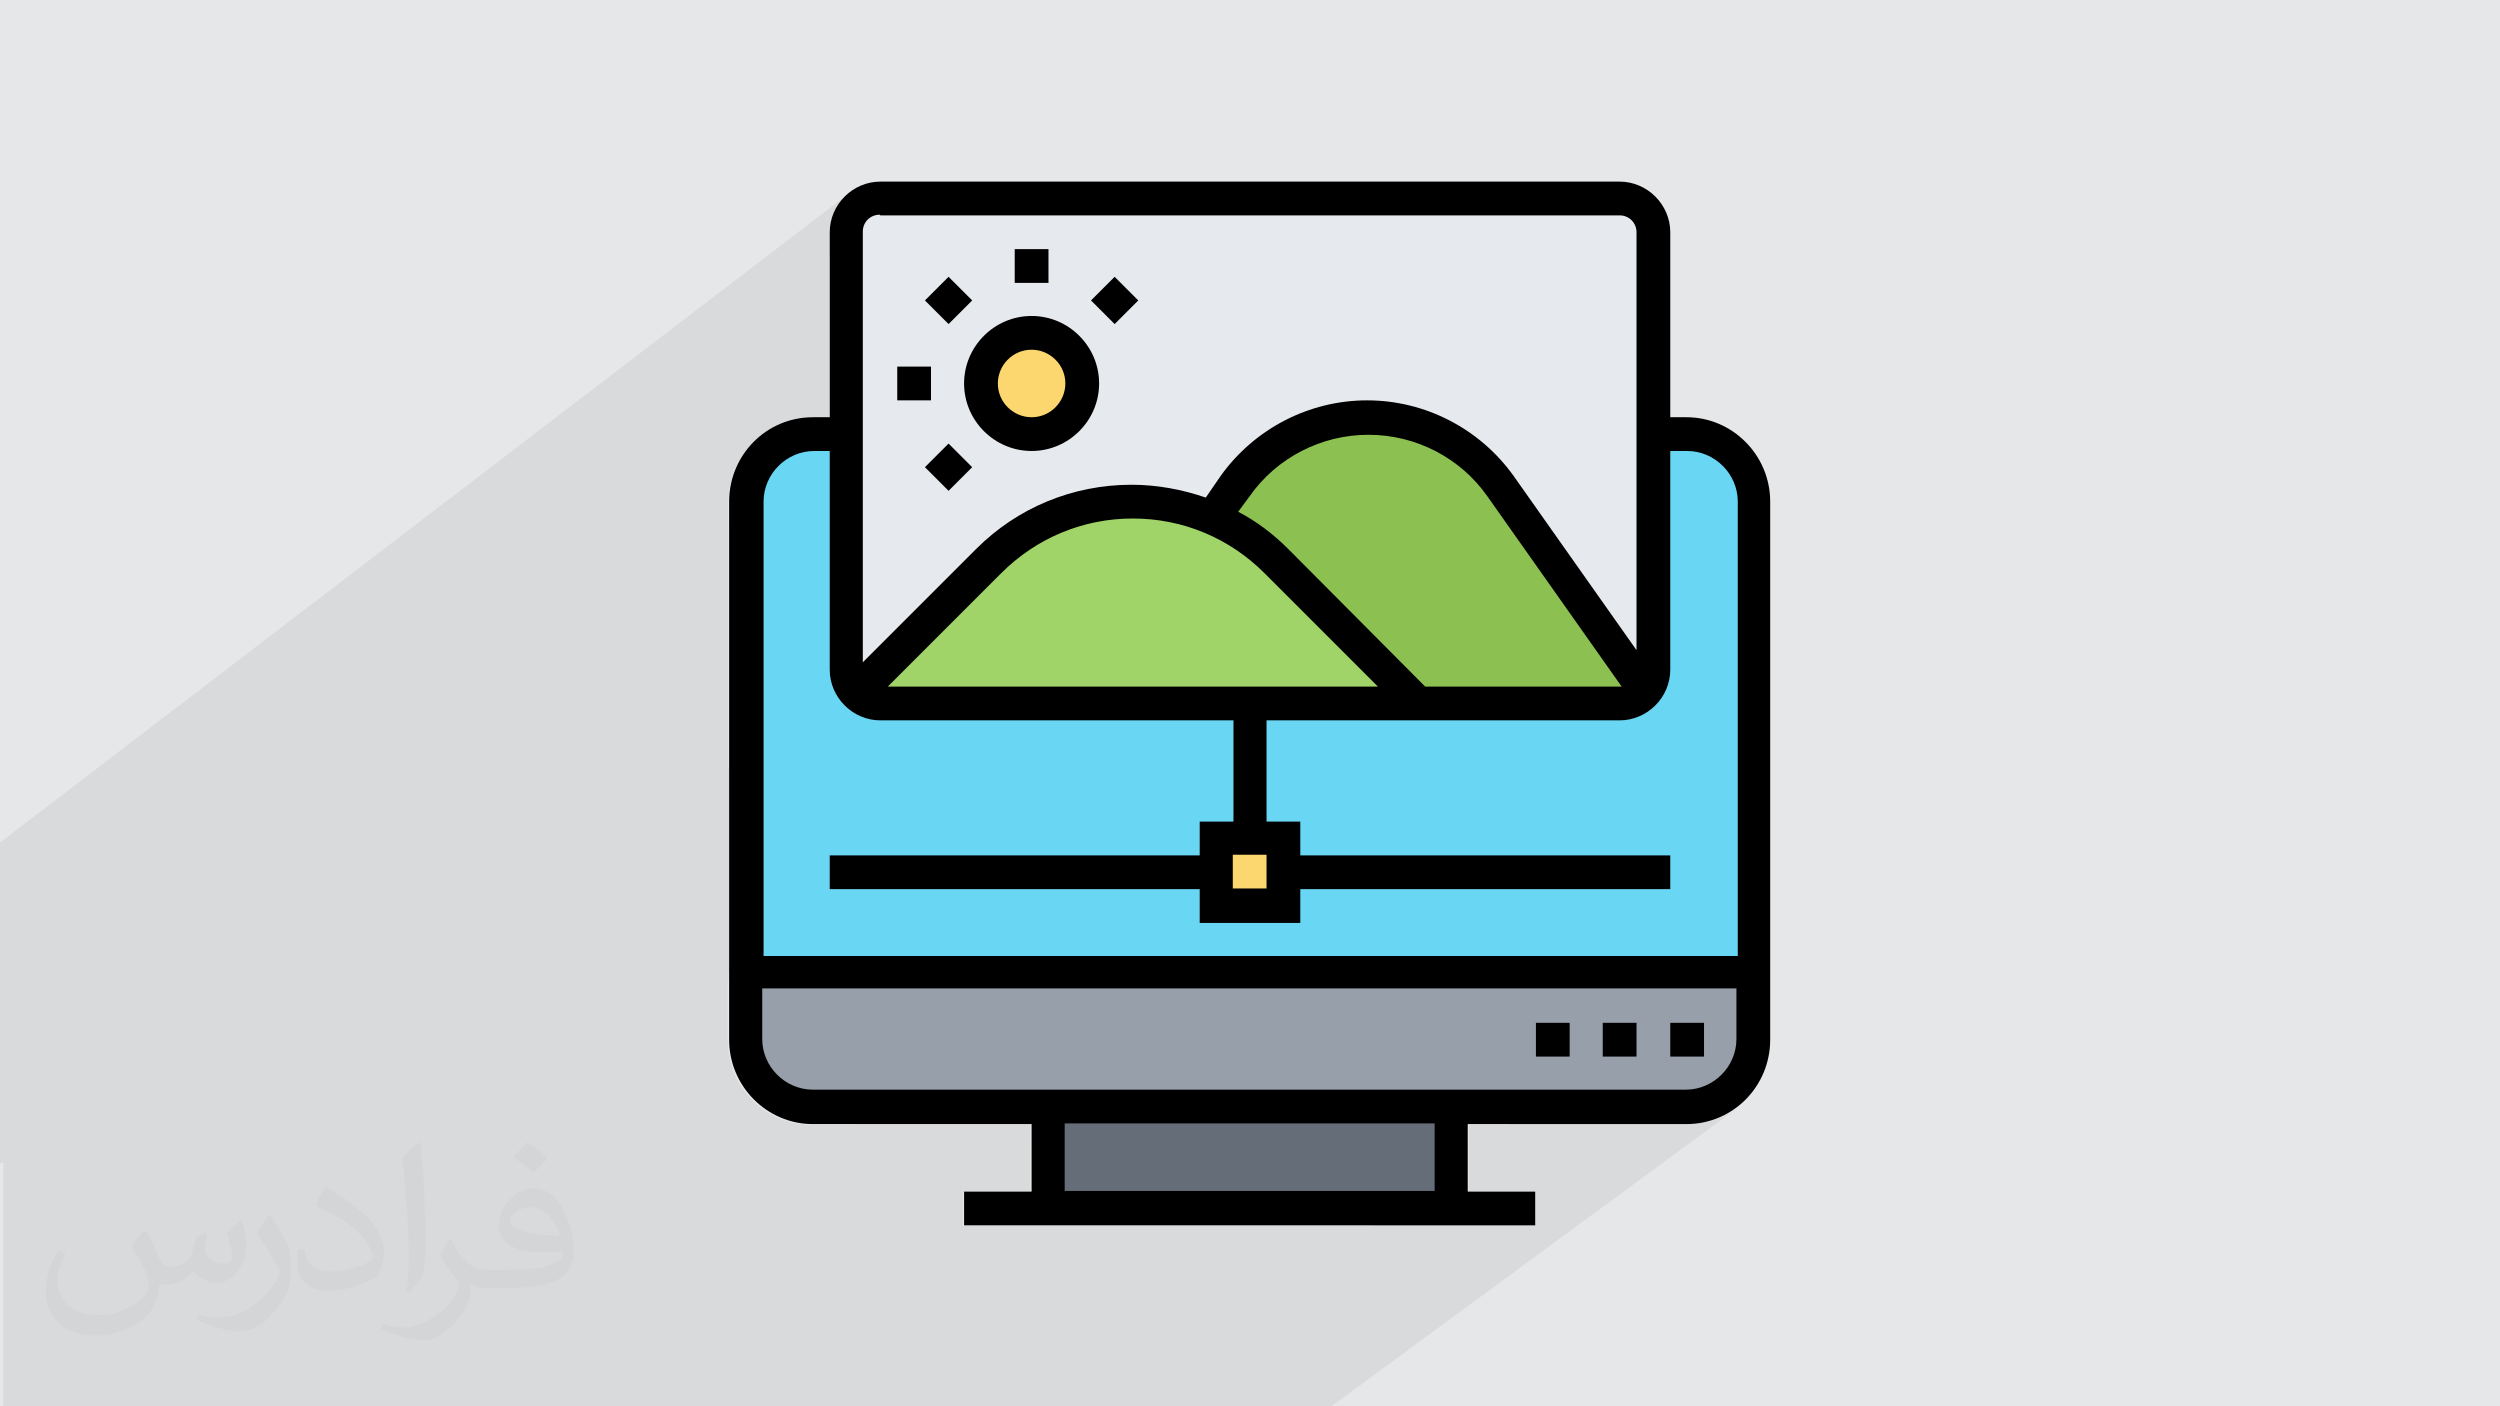 <?xml version="1.0" encoding="UTF-8"?>
<!DOCTYPE svg PUBLIC "-//W3C//DTD SVG 1.1//EN" "http://www.w3.org/Graphics/SVG/1.1/DTD/svg11.dtd">
<!-- Creator: CorelDRAW 2017 -->
<svg xmlns="http://www.w3.org/2000/svg" xml:space="preserve" width="3.703in" height="2.083in" version="1.1" style="shape-rendering:geometricPrecision; text-rendering:geometricPrecision; image-rendering:optimizeQuality; fill-rule:evenodd; clip-rule:evenodd"
viewBox="0 0 3703 2083"
 xmlns:xlink="http://www.w3.org/1999/xlink"
 data-name="Layer 1">
 <defs>
  <style type="text/css">
   <![CDATA[
    .fil10 {fill:black}
    .fil3 {fill:#656D78}
    .fil5 {fill:#69D6F4}
    .fil8 {fill:#8CC152}
    .fil4 {fill:#969FAA}
    .fil9 {fill:#A0D468}
    .fil0 {fill:#E6E7E8}
    .fil7 {fill:#E6E9ED}
    .fil6 {fill:#FCD770}
    .fil2 {fill:#373435;fill-opacity:0.031}
    .fil1 {fill:#373435;fill-opacity:0.078}
   ]]>
  </style>
 </defs>
 <g id="Layer_x0020_1">
  <polygon class="fil0" points="0,0 3703,0 3703,2083 0,2083 "/>
  <path class="fil1" d="M0 1723l0 -2 0 -44 0 -12 0 -3 0 -9 0 -13 0 -5 0 -6 0 -25 0 -3 0 -3 0 -8 0 -8 0 -18 0 -1 0 -10 0 -1 0 -3 0 -1 0 -8 0 -6 0 -21 0 -9 0 -24 0 -159 0 -4 0 -8 0 -16 0 -9 0 -36 1262 -965 -11 9 -9 11 -7 13 -4 14 -2 15 0 9 47 -36 -7 6 -6 7 -5 8 -3 9 0 1 35 -27 -4 3 -3 4 -2 4 -1 5 -1 5 0 161 126 -96 19 19 79 -60 50 0 0 50 -174 132 0 6 94 -71 17 -9 19 -6 20 -2 20 2 16 5 87 -66 35 35 -35 35 -41 31 1 1 9 17 6 19 2 20 -2 20 -6 19 -9 17 -12 15 -15 12 -304 230 0 55 205 -155 13 -9 13 -9 14 -8 14 -7 14 -6 15 -6 15 -5 15 -4 16 -3 16 -3 16 -2 16 -1 16 0 14 0 14 1 14 2 14 2 14 3 11 3 106 -80 13 -9 13 -8 14 -8 14 -7 15 -6 15 -5 15 -4 15 -3 16 -2 16 -1 16 0 16 0 16 1 16 2 15 3 15 4 15 5 15 6 14 7 14 8 13 8 13 9 12 10 12 11 11 11 10 12 10 13 63 89 169 -126 0 324 -2 15 -4 14 -7 13 -9 11 -11 9 -286 212 319 0 0 50 -135 100 234 0 -34 25 59 0 -102 75 27 0 0 50 -68 50 43 0 15 -2 14 -4 13 -7 -51 38 10 0 20 -2 19 -6 17 -9 -57 42 1 0 25 -3 23 -7 21 -12 -599 440 -40 0 -1 0 -19 0 -13 0 -10 0 -24 0 -43 0 -67 0 -1 0 -26 0 -5 0 -18 0 -10 0 -25 0 -14 0 -32 0 -14 0 -4 0 -49 0 -49 0 -70 0 -66 0 -212 0 -9 0 -50 0 -32 0 -11 0 -24 0 -17 0 -1 0 -2 0 -6 0 -6 0 -33 0 -1 0 0 0 -4 0 -5 0 -38 0 -15 0 -8 0 -49 0 -8 0 -8 0 -49 0 -8 0 -8 0 -32 0 -17 0 -10 0 -23 0 0 0 -8 0 -8 0 -21 0 -28 0 -3 0 -2 0 -31 0 -2 0 -60 0 -113 0 -2 0 -1 0 -22 0 -25 0 -49 0 -57 0 -8 0 -18 0 -1 0 -5 0 -74 0 -64 0 -7 0 -14 0 -10 0 -2 0 -4 0 -1 0 -41 0 0 0 0 0 0 -30 0 -45 0 0 0 -9 0 -16 0 -16 0 -3 0 -10 0 -6 0 -14 0 -31 0 -54 0 -31 0 -18 0 -10 0 -3 0 -6 0 -18 0 -32 0 -2 0 -7zm1304 -1404l0 0zm1095 -10l0 0zm100 309l0 0zm0 25l0 0z"/>
  <g id="_1592858996160">
   <g>
    <polygon class="fil0" points="1602,1640 1553,1676 1553,1640 "/>
    <polygon class="fil0" points="1553,1676 1602,1640 1652,1640 1553,1713 "/>
    <polygon class="fil0" points="1609,1640 1553,1681 1553,1640 "/>
    <polygon class="fil0" points="1561,1640 1553,1646 1553,1640 "/>
    <polygon class="fil0" points="1553,1681 1609,1640 1611,1640 1553,1683 "/>
    <polygon class="fil0" points="1553,1646 1561,1640 1563,1640 1553,1647 "/>
    <polygon class="fil0" points="1766,1789 1969,1640 2036,1640 1833,1789 "/>
    <polygon class="fil0" points="1628,1640 1553,1696 1553,1640 "/>
    <polygon class="fil0" points="1969,1640 1766,1789 1553,1789 1553,1640 "/>
    <polygon class="fil0" points="1558,1640 1553,1643 1553,1640 "/>
    <polygon class="fil0" points="2150,1727 2066,1789 1553,1789 1553,1640 2150,1640 "/>
    <polygon class="fil0" points="2150,1770 2125,1789 1553,1789 1553,1640 2150,1640 "/>
    <polygon class="fil0" points="2102,1789 2150,1753 2150,1789 "/>
    <polygon class="fil0" points="1904,1789 2106,1640 2150,1640 2150,1644 1953,1789 "/>
    <polygon class="fil0" points="2003,1789 2150,1680 2150,1717 2052,1789 "/>
    <polygon class="fil0" points="2052,1789 2150,1717 2150,1767 2120,1789 "/>
    <polygon class="fil0" points="1953,1789 2150,1644 2150,1693 2020,1789 "/>
    <polygon class="fil0" points="1553,1640 2150,1640 2150,1789 1553,1789 "/>
    <polygon class="fil0" points="1553,1640 2150,1640 2150,1789 1553,1789 "/>
    <polygon class="fil0" points="2006,1789 2150,1683 2150,1789 "/>
    <polygon class="fil0" points="1553,1683 1578,1665 1578,1764 1553,1783 "/>
    <polygon class="fil0" points="1553,1783 1578,1764 2125,1764 2092,1789 1553,1789 "/>
   </g>
   <g>
    <polygon class="fil0" points="2354,1640 2524,1515 2524,1565 2422,1640 "/>
    <path class="fil0" d="M1261 1440l-155 116c-1,-5 -1,-11 -1,-16l0 -100 156 0z"/>
    <path class="fil0" d="M1178 1636l262 -196 430 0 -268 199 -398 0c-9,0 -18,-1 -26,-4z"/>
    <path class="fil0" d="M1106 1557l155 -116 521 0 -268 199 -310 0c-49,0 -90,-36 -98,-83z"/>
    <polygon class="fil0" points="1602,1640 1870,1440 1920,1440 1652,1640 "/>
    <path class="fil0" d="M1106 1556l154 -115 617 0 -268 199 -404 0c-50,0 -91,-36 -98,-84z"/>
    <path class="fil0" d="M1260 1440l-154 115c-1,-5 -1,-10 -1,-16l0 -100 155 0z"/>
    <polygon class="fil0" points="1276,1640 1543,1440 1830,1440 1561,1640 "/>
    <polygon class="fil0" points="1609,1640 1877,1440 1879,1440 1611,1640 "/>
    <polygon class="fil0" points="1561,1640 1830,1440 1831,1440 1563,1640 "/>
    <polygon class="fil0" points="1969,1640 2238,1440 2305,1440 2036,1640 "/>
    <path class="fil0" d="M1543 1440l-267 199 -72 0c-55,0 -100,-45 -100,-100l0 -100 438 0z"/>
    <path class="fil0" d="M1896 1440l-268 199 -424 0c-55,0 -100,-45 -100,-100l0 -100 791 0z"/>
    <polygon class="fil0" points="1425,1640 1692,1440 2238,1440 1969,1640 "/>
    <path class="fil0" d="M1566 1440l-267 199 -94 0c-55,0 -100,-45 -100,-100l0 -100 461 0z"/>
    <polygon class="fil0" points="1309,1640 1576,1440 1626,1440 1358,1640 "/>
    <path class="fil0" d="M1473 1440l-267 199 -2 0c-55,0 -100,-45 -100,-100l0 -100 368 0z"/>
    <path class="fil0" d="M1141 1617l236 -176 199 0 -267 199 -104 0c-24,0 -46,-9 -64,-23z"/>
    <polygon class="fil0" points="1210,1640 1477,1440 1526,1440 1259,1640 "/>
    <polygon class="fil0" points="2465,1640 2499,1615 2514,1613 2528,1609 2540,1602 2489,1640 "/>
    <polygon class="fil0" points="1358,1640 1626,1440 1692,1440 1425,1640 "/>
    <polygon class="fil0" points="1268,1640 1535,1440 1634,1440 1367,1640 "/>
    <line class="fil0" x1="2499" y1="1615" x2="2499" y2= "1615" />
    <polygon class="fil0" points="1491,1640 1759,1440 1826,1440 1558,1640 "/>
    <polygon class="fil0" points="1367,1640 1634,1440 1701,1440 1433,1640 "/>
    <polygon class="fil0" points="1433,1640 1701,1440 1768,1440 1500,1640 "/>
    <polygon class="fil0" points="1375,1640 1643,1440 1709,1440 1442,1640 "/>
    <path class="fil0" d="M1543 1440l-267 199 -72 0c-55,0 -100,-45 -100,-100l0 -100 438 0z"/>
    <polygon class="fil0" points="1326,1640 1593,1440 1643,1440 1375,1640 "/>
    <path class="fil0" d="M2540 1440l-271 199 -1064 0c-55,0 -100,-45 -100,-100l0 -100 1435 0z"/>
    <path class="fil0" d="M1105 1440l1493 0 -271 199 -1123 0c-55,0 -100,-45 -100,-100l0 -100z"/>
    <polygon class="fil0" points="2305,1640 2474,1515 2524,1515 2354,1640 "/>
    <polygon class="fil0" points="2106,1640 2275,1515 2325,1515 2156,1640 "/>
    <polygon class="fil0" points="2205,1640 2374,1515 2424,1515 2255,1640 "/>
    <polygon class="fil0" points="2255,1640 2424,1515 2424,1565 2323,1640 "/>
    <path class="fil0" d="M1107 1558l23 -17 2 15 4 14 7 13 9 11 11 9 13 7 14 4 15 2 -28 21c-36,-11 -63,-41 -70,-78z"/>
    <path class="fil0" d="M1105 1484l25 -19 0 75 -23 17c-1,-6 -2,-12 -2,-17l0 -56z"/>
    <polygon class="fil0" points="2156,1640 2325,1515 2325,1565 2223,1640 "/>
    <path class="fil0" d="M1177 1636l28 -21 1294 0 -34 25 -1260 0c-10,0 -19,-1 -28,-4z"/>
    <path class="fil0" d="M2499 1640l20 -2c-6,1 -13,2 -20,2zm20 -2l19 -6c-6,2 -12,4 -19,6zm19 -6l17 -9c-5,4 -11,7 -17,9z"/>
    <path class="fil0" d="M1105 1540l2 20c-1,-6 -2,-13 -2,-20zm2 20l6 19c-3,-6 -4,-12 -6,-19zm6 19l9 17c-4,-5 -7,-11 -9,-17zm9 17l12 15c-4,-4 -9,-9 -12,-15zm12 15l15 12c-5,-4 -10,-8 -15,-12zm15 12l17 9c-6,-3 -12,-6 -17,-9zm17 9l19 6c-6,-1 -13,-3 -19,-6zm19 6l20 2c-7,0 -14,-1 -20,-2z"/>
   </g>
   <g>
    <polygon class="fil0" points="1105,824 1344,643 1425,643 1105,886 "/>
    <polygon class="fil0" points="1105,886 1425,643 1436,643 1105,894 "/>
    <polygon class="fil0" points="1105,790 1298,643 1529,643 1105,964 "/>
    <polygon class="fil0" points="1105,814 1331,643 1504,643 1105,945 "/>
    <path class="fil0" d="M1113 703l78 -59c4,-1 9,-1 13,-1l53 0 -153 116 0 -16c0,-14 3,-27 8,-39z"/>
    <polygon class="fil0" points="1105,765 1265,643 1298,643 1105,790 "/>
    <path class="fil0" d="M1191 644l-78 59c14,-32 43,-55 78,-59z"/>
    <path class="fil0" d="M1122 687l51 -38c5,-2 11,-3 16,-4l-75 57c2,-5 5,-10 8,-15z"/>
    <path class="fil0" d="M1173 648l-51 38c12,-18 30,-31 51,-38z"/>
    <path class="fil0" d="M1111 709l87 -66c2,0 5,0 7,0l43 0 -143 108 0 -9c0,-12 2,-23 6,-33z"/>
    <polygon class="fil0" points="1105,964 1529,643 1593,643 1584,651 1105,1013 "/>
    <polygon class="fil0" points="1105,839 1364,643 1479,643 1105,926 "/>
    <polygon class="fil0" points="1105,796 1306,643 1331,643 1105,814 "/>
    <polygon class="fil0" points="1105,945 1504,643 1553,643 1105,982 "/>
    <polygon class="fil0" points="1105,926 1479,643 1512,643 1105,951 "/>
    <polygon class="fil0" points="1105,827 1347,643 1364,643 1105,839 "/>
    <line class="fil0" x1="2499" y1="643" x2="2499" y2= "643" />
    <polygon class="fil0" points="1105,1286 1960,643 2180,643 2188,648 2200,658 2211,669 2222,680 2233,693 2242,705 1261,1440 1105,1440 "/>
    <polygon class="fil0" points="1440,1440 2474,668 2474,992 1870,1440 "/>
    <polygon class="fil0" points="1105,892 1370,692 1405,727 1105,954 "/>
    <polygon class="fil0" points="1105,1220 1864,648 1872,643 1960,643 1105,1286 "/>
    <polygon class="fil0" points="1261,1440 2242,705 2424,963 1783,1440 "/>
    <polygon class="fil0" points="1105,1251 1879,668 1891,659 1903,652 1915,645 1919,643 1993,643 1105,1311 "/>
    <polygon class="fil0" points="1105,1295 1850,734 1833,758 1105,1306 "/>
    <polygon class="fil0" points="1105,1282 1895,688 1885,696 1875,705 1866,714 1858,724 1850,734 1105,1295 "/>
    <polygon class="fil0" points="1870,1440 2474,992 2472,1007 2468,1021 2461,1034 2452,1045 2441,1054 1920,1440 "/>
    <polygon class="fil0" points="1260,1440 2222,720 2437,1024 1877,1440 "/>
    <polygon class="fil0" points="1105,1068 1484,781 1497,772 1511,764 1524,756 1538,749 1553,742 1568,737 1583,732 1598,727 1614,724 1629,721 1645,719 1661,718 1677,718 1105,1150 "/>
    <polygon class="fil0" points="1105,1419 2136,645 2149,652 2161,659 2172,668 2183,677 2194,687 2204,697 2213,708 2222,720 1260,1440 1105,1440 "/>
    <polygon class="fil0" points="1543,1440 2111,1017 2399,1017 1830,1440 "/>
    <polygon class="fil0" points="1105,1311 1993,643 2132,643 2136,645 1105,1419 "/>
    <polygon class="fil0" points="1105,1150 1677,718 1692,718 1706,719 1720,721 1733,723 1747,725 1761,729 1774,733 1787,737 1105,1251 "/>
    <polygon class="fil0" points="1105,1174 1677,743 1692,743 1707,744 1722,746 1736,748 1751,752 1765,756 1779,760 1792,766 1105,1283 "/>
    <polygon class="fil0" points="1105,1099 1499,802 1511,793 1523,785 1536,778 1549,771 1563,766 1576,760 1590,756 1604,752 1619,748 1633,746 1648,744 1663,743 1677,743 1105,1174 "/>
    <polygon class="fil0" points="1877,1440 2437,1024 2433,1028 2429,1031 1879,1440 "/>
    <polygon class="fil0" points="1105,1130 1514,822 1503,830 1493,839 1483,848 1105,1133 "/>
    <polygon class="fil0" points="1830,1440 2399,1017 2399,1017 2400,1017 2400,1017 2400,1017 2400,1017 2400,1017 2400,1016 2401,1016 1831,1440 "/>
    <polygon class="fil0" points="1105,1133 1483,848 1314,1017 1105,1175 "/>
    <polygon class="fil0" points="1105,1283 1792,766 1793,766 1793,766 1794,766 1794,766 1795,767 1795,767 1796,767 1796,767 1105,1287 "/>
    <polygon class="fil0" points="2238,1440 2474,1266 2474,1316 2305,1440 "/>
    <polygon class="fil0" points="1105,1306 1833,758 1843,763 1853,769 1863,776 1872,783 1881,790 1890,797 1899,805 1907,813 1105,1416 "/>
    <line class="fil0" x1="2222" y1="720" x2="2222" y2= "720" />
    <polygon class="fil0" points="1105,751 1248,643 1313,643 1105,801 "/>
    <polygon class="fil0" points="1105,884 1405,656 1370,692 1105,892 "/>
    <polygon class="fil0" points="1105,1416 1907,813 2111,1017 1543,1440 1105,1440 "/>
    <polygon class="fil0" points="1105,1287 1796,767 1809,773 1822,780 1834,787 1846,794 1857,803 1869,811 1880,821 1890,831 1105,1420 "/>
    <polygon class="fil0" points="1105,1165 1269,1042 2437,1039 1896,1440 1105,1440 "/>
    <polygon class="fil0" points="1692,1440 1926,1266 2474,1266 2238,1440 "/>
    <polygon class="fil0" points="1105,1420 1890,831 2101,1042 1566,1440 1105,1440 "/>
    <polygon class="fil0" points="1576,1440 1877,1216 1926,1216 1626,1440 "/>
    <polygon class="fil0" points="1105,1175 1314,1017 2040,1017 1473,1440 1105,1440 "/>
    <path class="fil0" d="M1279 643l0 339 -174 132 0 -370c0,-55 45,-100 100,-100l75 0z"/>
    <polygon class="fil0" points="1377,1440 1877,1067 1877,1216 1576,1440 "/>
    <polygon class="fil0" points="1477,1440 1777,1216 1827,1216 1526,1440 "/>
    <path class="fil0" d="M1254 643l0 364 -149 113 0 -377c0,-55 45,-100 100,-100l50 0z"/>
    <line class="fil0" x1="1205" y1="668" x2="1205" y2= "668" />
    <polygon class="fil0" points="1626,1440 1926,1216 1926,1266 1692,1440 "/>
    <polygon class="fil0" points="1535,1440 1802,1241 1901,1241 1634,1440 "/>
    <polygon class="fil0" points="1759,1440 1926,1316 1926,1366 1826,1440 "/>
    <polygon class="fil0" points="1634,1440 1901,1241 1901,1291 1701,1440 "/>
    <polygon class="fil0" points="1701,1440 1901,1291 1901,1341 1768,1440 "/>
    <polygon class="fil0" points="1643,1440 1877,1266 1877,1316 1709,1440 "/>
    <polygon class="fil0" points="1105,1119 1254,1007 1255,1012 1255,1017 1257,1021 1258,1026 1260,1030 1263,1034 1266,1038 1269,1042 1105,1165 "/>
    <polygon class="fil0" points="1105,1359 1229,1266 1777,1266 1543,1440 1105,1440 "/>
    <polygon class="fil0" points="1593,1440 1827,1266 1877,1266 1643,1440 "/>
    <path class="fil0" d="M1196 643l-85 65c13,-35 46,-61 85,-65z"/>
    <polygon class="fil0" points="1105,1434 1130,1415 2573,1415 2540,1440 1105,1440 "/>
    <path class="fil0" d="M1107 723l56 -43 -11 9 -9 11 -7 13 -4 14 -2 15 -25 19 0 -19c0,-7 1,-13 2,-19z"/>
    <path class="fil0" d="M1140 667l9 -7 -15 12c-5,5 -9,9 -12,15l-9 17c-3,6 -4,12 -6,19l-2 20c0,-7 1,-14 2,-20l6 -19c3,-6 6,-12 9,-17l12 -15c2,-2 4,-4 6,-6z"/>
    <polygon class="fil0" points="1105,762 1130,743 1130,1415 1105,1434 "/>
   </g>
   <g>
    <polygon class="fil0" points="1901,1291 1901,1341 1802,1341 1802,1241 1901,1241 "/>
    <polygon class="fil0" points="1901,1291 1901,1341 1802,1341 1802,1241 1901,1241 "/>
    <polygon class="fil0" points="1901,1291 1901,1341 1802,1341 1802,1241 1901,1241 "/>
    <polygon class="fil0" points="1802,1247 1810,1241 1901,1241 1901,1291 1901,1341 1802,1341 "/>
    <polygon class="fil0" points="1810,1241 1802,1247 1802,1241 "/>
    <polygon class="fil0" points="1901,1291 1901,1341 1802,1341 1802,1241 1901,1241 "/>
    <polygon class="fil0" points="1826,1341 1901,1284 1901,1291 1901,1341 "/>
    <polygon class="fil0" points="1833,1241 1802,1265 1802,1241 "/>
    <polygon class="fil0" points="1802,1272 1843,1241 1893,1241 1802,1309 "/>
    <polygon class="fil0" points="1843,1241 1802,1272 1802,1241 "/>
    <polygon class="fil0" points="1802,1309 1893,1241 1901,1241 1901,1284 1826,1341 1802,1341 "/>
    <polygon class="fil0" points="1802,1241 1901,1241 1802,1315 "/>
    <polygon class="fil0" points="1893,1341 1901,1334 1901,1341 "/>
    <polygon class="fil0" points="1802,1315 1901,1241 1901,1291 1835,1341 1802,1341 "/>
    <polygon class="fil0" points="1835,1341 1901,1291 1901,1341 "/>
    <polygon class="fil0" points="1802,1322 1877,1266 1877,1316 1843,1341 1802,1341 "/>
    <polygon class="fil0" points="1802,1285 1827,1266 1877,1266 1802,1322 "/>
   </g>
   <g>
    <polygon class="fil0" points="1254,711 1651,410 1687,445 1254,772 "/>
    <polygon class="fil0" points="1254,772 1687,445 1651,480 1254,781 "/>
    <polygon class="fil0" points="1254,676 1528,468 1548,471 1567,476 1584,486 1598,498 1611,512 1620,529 1626,548 1628,568 1254,851 "/>
    <polygon class="fil0" points="1254,701 1528,493 1543,495 1557,499 1570,506 1581,515 1590,526 1597,539 1601,553 1603,568 1254,832 "/>
    <polygon class="fil0" points="1254,596 1553,369 1553,419 1254,645 "/>
    <polygon class="fil0" points="1254,651 1473,486 1489,476 1508,471 1528,468 1254,676 "/>
    <polygon class="fil0" points="1254,558 1503,369 1553,369 1254,596 "/>
    <polygon class="fil0" points="1254,586 1440,445 1405,480 1254,595 "/>
    <polygon class="fil0" points="1254,524 1405,410 1440,445 1254,586 "/>
    <polygon class="fil0" points="1254,600 1329,543 1379,543 1254,638 "/>
    <polygon class="fil0" points="1254,851 1628,568 1626,588 1620,607 1611,624 1598,639 1584,651 1254,900 "/>
    <polygon class="fil0" points="1254,726 1528,518 1538,519 1547,522 1556,527 1563,533 1569,540 1574,549 1577,558 1578,568 1254,813 "/>
    <polygon class="fil0" points="1254,682 1486,506 1499,499 1513,495 1528,493 1254,701 "/>
    <polygon class="fil0" points="1254,832 1603,568 1601,583 1597,597 1590,610 1581,621 1570,630 1254,869 "/>
    <polygon class="fil0" points="1254,813 1578,568 1577,578 1574,588 1569,596 1563,603 1556,609 1254,838 "/>
    <polygon class="fil0" points="1254,713 1500,527 1509,522 1518,519 1528,518 1254,726 "/>
    <line class="fil0" x1="2399" y1="309" x2="2399" y2= "309" />
    <polygon class="fil0" points="1430,1041 2026,593 2042,594 2058,595 2074,597 2089,601 2104,605 2119,610 2134,616 2148,623 2162,631 2175,639 2188,648 2200,658 2211,669 2222,680 2233,693 2242,705 1795,1040 "/>
    <path class="fil0" d="M1976 1040l473 -354 0 320c0,1 0,3 0,4l-38 29 -434 1z"/>
    <polygon class="fil0" points="1254,779 1370,692 1405,727 1254,841 "/>
    <line class="fil0" x1="1304" y1="319" x2="1304" y2= "319" />
    <polygon class="fil0" points="1342,1041 1864,648 1877,639 1890,631 1904,623 1918,616 1933,610 1948,605 1963,601 1978,597 1994,595 2010,594 2026,593 1430,1041 "/>
    <polygon class="fil0" points="1795,1040 2242,705 2424,963 2322,1039 "/>
    <polygon class="fil0" points="1383,1041 1879,668 1891,659 1903,652 1915,645 1928,639 1941,633 1955,629 1969,625 1983,622 1997,620 2011,618 2026,618 1463,1041 "/>
    <polygon class="fil0" points="1442,1041 1850,734 1833,758 1457,1041 "/>
    <polygon class="fil0" points="1425,1041 1895,688 1885,696 1875,705 1866,714 1858,724 1850,734 1442,1041 "/>
    <path class="fil0" d="M2410 1039l38 -29c-1,11 -5,21 -12,28l-26 0z"/>
    <polygon class="fil0" points="1794,1040 2222,720 2437,1024 2417,1039 "/>
    <path class="fil0" d="M1254 955l230 -174 13 -9 13 -9 14 -8 14 -7 14 -6 15 -6 15 -5 15 -4 16 -3 16 -3 16 -2 16 -1 16 0 -416 314c-4,-7 -7,-16 -7,-25l0 -52z"/>
    <polygon class="fil0" points="1609,1041 2136,645 2149,652 2161,659 2172,668 2183,677 2194,687 2204,697 2213,708 2222,720 1794,1040 "/>
    <polygon class="fil0" points="2080,1040 2111,1017 2399,1017 2369,1039 "/>
    <polygon class="fil0" points="1463,1041 2026,618 2040,618 2055,620 2069,622 2083,625 2097,629 2110,633 2124,639 2136,645 1609,1041 "/>
    <path class="fil0" d="M1261 1032l416 -314 14 0 14 1 14 2 14 2 14 3 13 3 13 4 13 4 -404 304 -114 0c-3,-3 -6,-6 -8,-10z"/>
    <polygon class="fil0" points="1281,1042 1677,743 1692,743 1707,744 1722,746 1736,748 1751,752 1765,756 1779,760 1792,766 1426,1041 "/>
    <path class="fil0" d="M1254 986l244 -184 12 -9 12 -8 13 -7 13 -7 13 -6 14 -5 14 -5 14 -4 14 -3 15 -3 15 -2 15 -1 15 0 -396 299 -12 0c-9,-9 -15,-21 -15,-35l0 -20z"/>
    <polygon class="fil0" points="2417,1039 2437,1024 2433,1028 2429,1031 2419,1039 "/>
    <polygon class="fil0" points="1255,1016 1514,822 1503,830 1493,839 1483,848 1256,1019 "/>
    <polygon class="fil0" points="2369,1039 2399,1017 2399,1017 2400,1017 2400,1017 2400,1017 2400,1017 2400,1017 2400,1016 2401,1016 2370,1039 "/>
    <path class="fil0" d="M1256 1019l227 -171 -168 168 -33 25 -12 0c-6,-6 -11,-14 -13,-22z"/>
    <polygon class="fil0" points="1426,1041 1792,766 1793,766 1793,766 1794,766 1794,766 1795,767 1795,767 1796,767 1796,767 1432,1041 "/>
    <polygon class="fil0" points="1457,1041 1833,758 1843,763 1853,769 1863,776 1872,783 1881,790 1890,797 1899,805 1907,813 1604,1041 "/>
    <line class="fil0" x1="2222" y1="720" x2="2222" y2= "720" />
    <path class="fil0" d="M1255 350l35 -27 -4 3 -3 4 -2 4 -1 5 -1 5 -25 19 0 -4c0,-3 0,-6 1,-9z"/>
    <polygon class="fil0" points="1254,638 1379,543 1379,593 1254,688 "/>
    <polygon class="fil0" points="1254,770 1405,656 1370,692 1254,779 "/>
    <polygon class="fil0" points="1604,1041 1907,813 2111,1017 2080,1040 "/>
    <polygon class="fil0" points="1432,1041 1796,767 1809,773 1822,780 1834,787 1846,794 1857,803 1869,811 1880,821 1890,831 1610,1041 "/>
    <polygon class="fil0" points="1610,1041 1890,831 2099,1040 "/>
    <polygon class="fil0" points="1281,1042 1314,1017 2040,1017 2009,1040 "/>
    <polygon class="fil0" points="1254,363 1279,344 1279,982 1254,1000 "/>
    <path class="fil0" d="M1254 1007l0 5c0,2 0,3 1,5l1 5c0,2 1,3 2,5l2 4c1,1 2,3 3,4l3 4c1,1 2,2 3,4l-3 -4c-1,-1 -2,-3 -3,-4l-3 -4c-1,-1 -1,-3 -2,-4l-2 -5c0,-2 -1,-3 -1,-5l-1 -5c0,-2 0,-3 0,-5z"/>
    <path class="fil0" d="M1272 321l5 -3 -7 6c-2,2 -4,5 -6,7l-5 8c-1,3 -2,6 -3,9l-1 10c0,-3 0,-7 1,-10l3 -9c1,-3 3,-6 5,-8l6 -7c1,-1 2,-2 3,-3z"/>
   </g>
   <g>
    <path class="fil0" d="M1798 765l191 -144c12,-2 24,-3 37,-3 39,0 77,9 110,27 34,17 63,43 86,75l0 0 0 1 -253 190 -79 -79c-27,-27 -59,-49 -94,-64l2 -3z"/>
    <path class="fil0" d="M2046 987l239 -178 150 212 -27 20c-3,1 -6,1 -9,1l-299 0 -54 -54z"/>
    <path class="fil0" d="M1989 621l-191 144 32 -45c38,-54 95,-89 159,-99z"/>
    <polygon class="fil0" points="1969,910 2222,720 2404,978 2319,1042 2101,1042 "/>
    <path class="fil0" d="M1879 668l12 -8 12 -8 12 -7 13 -6 13 -5 13 -5 14 -4 14 -3 14 -2 14 -1 15 0 -210 158c-6,-3 -13,-6 -19,-9l34 -48c14,-20 31,-37 50,-52z"/>
    <path class="fil0" d="M1802 770l48 -36 -17 23 -22 17c-3,-1 -6,-3 -9,-4z"/>
    <polygon class="fil0" points="1804,756 1895,688 1885,696 1875,705 1866,714 1858,724 1850,734 1802,770 1796,767 "/>
    <path class="fil0" d="M2408 1041l27 -20 2 3c-7,9 -17,15 -29,17z"/>
    <path class="fil0" d="M1969 910l253 -190 215 305 -18 13c-6,3 -13,4 -20,4l-299 0 -132 -132z"/>
    <polygon class="fil0" points="1889,830 2136,645 2149,652 2161,659 2172,668 2183,677 2194,687 2204,697 2213,708 2222,720 1969,910 1890,831 "/>
    <polygon class="fil0" points="2091,1032 2111,1017 2399,1017 2366,1042 2101,1042 "/>
    <path class="fil0" d="M1815 776l210 -158 15 0 14 1 14 2 14 3 14 4 13 5 13 5 13 6 -247 185c-22,-22 -47,-40 -74,-54z"/>
    <path class="fil0" d="M2419 1038l18 -13 -4 4 -4 3 -1 1c-3,2 -6,4 -9,5z"/>
    <polygon class="fil0" points="2366,1042 2399,1017 2399,1017 2400,1017 2400,1017 2400,1017 2400,1017 2400,1017 2400,1016 2401,1016 2367,1042 "/>
    <path class="fil0" d="M1811 774l22 -17 10 6 10 6 10 6 9 7 9 7 9 7 9 8 8 8 -20 15c-23,-22 -48,-40 -76,-54z"/>
    <line class="fil0" x1="2222" y1="720" x2="2222" y2= "720" />
    <polygon class="fil0" points="1887,828 1907,813 2111,1017 2091,1032 1890,831 "/>
    <path class="fil0" d="M2099 1040l317 -1c-5,2 -10,3 -16,3l-299 0 -2 -2z"/>
   </g>
   <g>
    <path class="fil0" d="M1430 1042l365 -275 1 1c35,15 66,36 94,64l79 79 -176 132 -364 0z"/>
    <polygon class="fil0" points="1974,1042 2046,987 2101,1042 "/>
    <path class="fil0" d="M1342 1042l390 -294c21,4 41,10 60,18 1,0 2,1 3,1l-365 275 -88 0z"/>
    <polygon class="fil0" points="1794,1042 1969,910 2101,1042 "/>
    <path class="fil0" d="M1383 1042l380 -286c10,3 20,6 29,10 1,0 2,1 4,2 7,3 13,6 19,9l-353 265 -80 0z"/>
    <path class="fil0" d="M1441 1042l361 -272c3,1 6,3 9,4l-355 267 -15 0z"/>
    <path class="fil0" d="M1424 1042l367 -276 1 0c1,0 2,1 4,2l6 3 -361 272 -17 0z"/>
    <polygon class="fil0" points="1792,1042 1969,910 2101,1042 "/>
    <path class="fil0" d="M1642 745l-368 278 191 -192c48,-48 110,-78 177,-86z"/>
    <polygon class="fil0" points="1608,1042 1889,830 1890,831 1969,910 1792,1042 "/>
    <polygon class="fil0" points="2077,1042 2091,1032 2101,1042 "/>
    <path class="fil0" d="M1463 1042l353 -265c27,14 52,32 74,54l-281 211 -145 0z"/>
    <path class="fil0" d="M1274 1022l368 -278c12,-1 24,-2 36,-2 29,0 58,4 86,12l-380 287 -78 0c-14,0 -26,-5 -35,-15l5 -5z"/>
    <path class="fil0" d="M1286 1038l392 -296 15 0 15 1 15 2 15 3 14 3 14 4 14 5 14 5 -367 276 -121 0c-7,0 -13,-1 -19,-4z"/>
    <path class="fil0" d="M1495 805l4 -3 12 -9 12 -8 13 -7 13 -7 13 -6 0 0 0 0 0 0 13 -5 14 -5 14 -4 14 -3 15 -3 15 -2 15 -1 15 0 -392 296c-6,-3 -12,-6 -17,-11l196 -196c9,-9 20,-18 30,-26z"/>
    <polygon class="fil0" points="1354,942 1514,822 1503,830 1493,839 1483,848 1340,956 "/>
    <path class="fil0" d="M1340 956l143 -108 -168 168 -29 21c-6,-3 -12,-6 -17,-11l71 -71z"/>
    <polygon class="fil0" points="1426,1042 1792,766 1793,766 1793,766 1793,766 1793,766 1793,766 1793,766 1793,766 1793,766 1793,766 1794,766 1794,766 1794,766 1794,766 1794,766 1794,766 1794,766 1794,766 1795,766 1795,766 1795,767 1795,767 1795,767 1795,767 1795,767 1795,767 1795,767 1796,767 1796,767 1796,767 1796,767 1796,767 1796,767 1432,1042 "/>
    <path class="fil0" d="M1456 1042l355 -267c28,14 53,32 76,54l-284 213 -147 0z"/>
    <polygon class="fil0" points="1603,1042 1887,828 1890,831 2091,1032 2077,1042 "/>
    <polygon class="fil0" points="1432,1042 1796,767 1809,773 1822,780 1834,787 1846,794 1846,794 1857,803 1869,811 1880,821 1890,831 1609,1042 "/>
    <polygon class="fil0" points="1301,1042 2099,1040 2101,1042 1304,1042 "/>
    <polygon class="fil0" points="1609,1042 1890,831 2101,1042 "/>
    <path class="fil0" d="M1286 1038l29 -21 726 0 -33 25 -703 0c-6,0 -13,-1 -18,-3z"/>
   </g>
   <g>
    <path class="fil0" d="M1454 559l86 -65c19,3 35,13 46,27l-119 90c-9,-12 -14,-27 -14,-43 0,-3 0,-6 1,-9z"/>
    <path class="fil0" d="M1467 611l119 -90c1,2 3,4 4,5l-119 90c-1,-2 -3,-4 -4,-5z"/>
    <path class="fil0" d="M1600 589l-71 54 -1 0c-41,0 -75,-33 -75,-75 0,-41 33,-75 75,-75 41,0 75,33 75,75 0,7 -1,14 -3,21z"/>
    <path class="fil0" d="M1456 548l72 -55 15 2 14 4 13 7 11 9 9 11 7 13 4 14 2 15 -95 72c-31,-9 -54,-38 -54,-72 0,-7 1,-14 3,-20z"/>
    <path class="fil0" d="M1529 643l71 -54c-9,31 -37,53 -71,54z"/>
    <path class="fil0" d="M1454 575l74 -56 10 1 9 3 8 5 7 6 6 7 5 8 3 9 1 10 -86 65c-21,-12 -36,-33 -38,-59z"/>
    <path class="fil0" d="M1480 511l6 -5 13 -7 14 -4 15 -2 -72 55c4,-15 13,-27 24,-37z"/>
    <path class="fil0" d="M1508 640l95 -72 -2 15 -4 14 -7 13 -9 11 -11 9c-12,8 -26,13 -42,13 -7,0 -14,-1 -20,-3z"/>
    <path class="fil0" d="M1492 633l86 -65 -1 10 -3 9 -5 8 -6 7 -7 6 -42 32c-8,-2 -15,-4 -22,-8z"/>
    <path class="fil0" d="M1454 562l47 -35 8 -5 9 -3 10 -1 -74 56c0,-2 0,-4 0,-7 0,-2 0,-4 0,-6z"/>
   </g>
   <g>
    <path class="fil0" d="M1080 843l50 -38 0 62 -50 38 0 -61zm149 -113l50 -38 0 62 -50 38 0 -62z"/>
    <path class="fil0" d="M1080 904l50 -38 0 9 -50 38 0 -9zm149 -113l50 -38 0 9 -50 38 0 -9z"/>
    <path class="fil0" d="M1080 809l50 -38 0 174 -50 38 0 -174zm149 -113l50 -38 0 174 -50 38 0 -174z"/>
    <path class="fil0" d="M1080 833l50 -38 0 131 -50 38 0 -131zm149 -113l50 -38 0 131 -50 38 0 -131z"/>
    <path class="fil0" d="M1081 728l144 -110 4 0 0 -3 50 -38 0 50 -54 41 -20 0 0 0c-40,0 -73,32 -75,72l-50 38 0 -35c0,-5 0,-10 1,-15z"/>
    <path class="fil0" d="M1080 784l50 -38 0 25 -50 38 0 -25zm149 -113l50 -38 0 25 -50 38 0 -25z"/>
    <path class="fil0" d="M1100 676l69 -53c11,-3 23,-5 36,-5l21 0 -144 110c2,-19 9,-36 18,-52zm130 -99l50 -38 0 38 -50 38 0 -38z"/>
    <path class="fil0" d="M1083 716l129 -98 11 0 -142 108c0,-3 1,-7 2,-10zm147 -111l50 -38 0 8 -50 38 0 -8z"/>
    <path class="fil0" d="M1229 543l50 -38 0 62 -50 38 0 -62zm-17 75l-129 98c12,-56 62,-98 122,-98l8 0z"/>
    <path class="fil0" d="M1081 732l199 -151 0 38 -64 49 -10 0 0 0c-37,0 -69,28 -74,64l-51 38 0 -28c0,-4 0,-7 0,-11z"/>
    <path class="fil0" d="M1080 983l50 -38 0 49 -50 38 0 -49zm149 -113l50 -38 0 49 -50 38 0 -49z"/>
    <path class="fil0" d="M1080 858l50 -38 0 87 -50 38 0 -87zm149 -113l50 -38 0 87 -50 38 0 -87z"/>
    <path class="fil0" d="M1080 815l50 -38 0 19 -50 38 0 -19zm149 -113l50 -38 0 19 -50 38 0 -19z"/>
    <path class="fil0" d="M1080 964l50 -38 0 37 -50 38 0 -37zm149 -113l50 -38 0 37 -50 38 0 -37z"/>
    <path class="fil0" d="M1080 945l50 -38 0 25 -50 38 0 -25zm149 -113l50 -38 0 25 -50 38 0 -25z"/>
    <path class="fil0" d="M1080 846l50 -38 0 13 -50 38 0 -13zm149 -113l50 -38 0 13 -50 38 0 -13z"/>
    <line class="fil0" x1="2499" y1="643" x2="2499" y2= "643" />
    <path class="fil0" d="M2117 1814l68 -50 67 0 -68 50 -67 0zm203 -150l68 -50 68 0 -68 50 -68 0z"/>
    <line class="fil0" x1="2499" y1="618" x2="2499" y2= "618" />
    <line class="fil0" x1="2399" y1="309" x2="2399" y2= "309" />
    <path class="fil0" d="M1080 1305l50 -37 0 148 165 0 -67 50 -98 0 0 74 -45 34c-3,-10 -4,-21 -4,-33l0 -235zm317 -238l66 -50 364 0 -67 50 -364 0zm375 -282l96 -72c-6,7 -13,14 -18,22l-17 23c27,15 52,33 74,55l82 82 -40 30 -77 -77c-29,-29 -63,-51 -100,-64zm157 -118l97 -73 16 0 16 1 16 2 15 3 15 4 15 5 15 6 14 7 14 8 13 8 13 9 12 10 12 11 11 11 10 12 10 13 -40 30 -1 -1c-40,-57 -106,-91 -176,-91 -34,0 -67,8 -97,23zm-435 600l-67 50 -198 0 0 -50 265 0z"/>
    <path class="fil0" d="M1154 1654l52 -39 429 0 -108 80 0 -30 -324 0c-18,0 -35,-4 -50,-11zm253 -189l67 -50 430 0 -67 50 -430 0zm200 -150l67 -50 103 0 0 -50 50 0 0 -65 50 -37 0 102 50 0 0 50 179 0 -67 50 -112 0 0 50 -149 0 0 -50 -170 0zm333 -249l67 -50 33 0 -14 -14 40 -30 44 44 288 0c1,0 1,0 1,0l-136 -192 40 -30 119 169 0 -258 50 -37 0 324 -101 75 -433 0zm-506 698l-6 4 0 -4 6 0zm442 -498l0 50 -50 0 0 -50 50 0z"/>
    <path class="fil0" d="M1256 287l7 -5 -11 9c-3,3 -6,7 -9,11l9 -11c1,-1 3,-3 4,-4zm-14 15l-7 13c-2,4 -3,9 -4,14l-2 15c0,-5 1,-10 2,-15l4 -14c2,-4 4,-9 7,-13z"/>
    <path class="fil0" d="M1080 911l50 -38 0 62 -50 38 0 -62zm149 -113l50 -38 0 62 -50 38 0 -62z"/>
    <line class="fil0" x1="1304" y1="319" x2="1304" y2= "319" />
    <path class="fil0" d="M1080 1239l50 -38 0 66 -50 37 0 -66zm229 -172l66 -50 88 0 -66 50 -88 0zm395 -298l54 -41c10,3 19,6 29,9l22 -32c16,-22 34,-41 55,-57l13 -9 13 -8 14 -8 14 -7 15 -6 15 -5 15 -4 15 -3 16 -2 16 -1 16 0 -97 73c-23,11 -43,27 -61,46l-96 72c-22,-8 -44,-13 -68,-15z"/>
    <path class="fil0" d="M1085 1573l45 -34 0 1c0,41 34,75 75,75l344 0 -67 50 -277 0c-57,0 -106,-39 -120,-92zm144 -108l67 -50 522 0 -67 50 -521 0zm200 -150l67 -50 283 0 0 -50 50 0 0 -150 -66 0 67 -50 214 0 -91 -92 40 -30 122 122 241 0 -67 50 -408 0 0 150 50 0 0 50 91 0 -67 50 -24 0 0 18 -43 32 -106 0 0 -50 -349 0zm775 -580l40 -30 182 258 -40 30 -182 -258zm-326 531l0 50 -50 0 0 -50 50 0z"/>
    <path class="fil0" d="M1080 1270l50 -37 0 60 -50 37 0 -60zm270 -203l66 -50 80 0 -66 50 -80 0zm388 -292l141 -106 12 -8 12 -8 12 -7 13 -6 13 -5 13 -5 14 -4 14 -3 14 -2 14 -1 15 0 -38 28c-55,10 -105,41 -138,88l-17 23 4 2 -44 33c-18,-8 -36,-14 -55,-19z"/>
    <path class="fil0" d="M1080 1314l50 -37 0 11 -50 37 0 -11zm328 -247l66 -50 15 0 -66 50 -15 0zm371 -280l70 -53 -17 23 -44 33c-3,-1 -6,-3 -9,-4z"/>
    <path class="fil0" d="M1080 1301l50 -37 0 13 -50 37 0 -13zm311 -234l66 -50 17 0 -66 50 -17 0zm377 -284l126 -95c-3,3 -7,5 -10,8 -3,3 -6,6 -9,9 -3,3 -6,6 -9,9 -3,3 -6,6 -8,10 -3,3 -5,7 -8,10l-70 53c-4,-2 -8,-3 -11,-4z"/>
    <path class="fil0" d="M1429 1769l6 -4 50 0 -56 41 0 -37zm100 -74l108 -80 50 0 -67 50 -41 0 0 30 -50 37 0 -37zm309 -229l67 -50 50 0 -67 50 -50 0zm201 -150l67 -50 50 0 -67 50 -50 0zm335 -249l101 -75 -2 15 -4 14 -7 13 -9 11 -11 9c-12,8 -26,13 -42,13l-26 0z"/>
    <path class="fil0" d="M1084 1572l46 -34 0 2c0,41 34,75 75,75l437 0 -114 85 0 -35 -324 0c-58,0 -106,-39 -120,-93zm142 -107l67 -50 617 0 -67 50 -617 0zm200 -150l67 -50 284 0 0 -50 50 0 0 -150 -68 0 67 -50 215 0 -92 -92 40 -30 122 122 288 0c1,0 1,0 1,0l-199 -282 20 -15 215 305 -57 42 -503 0 0 150 50 0 0 50 185 0 -67 50 -118 0 0 50 -149 0 0 -50 -351 0zm15 449l-12 9 0 -9 12 0zm436 -498l0 50 -50 0 0 -50 50 0z"/>
    <path class="fil0" d="M2499 1665l25 -3c8,-2 16,-4 23,-7l21 -12c-7,4 -14,8 -21,12l-23 7c-8,2 -16,3 -25,3z"/>
    <path class="fil0" d="M1080 1087l50 -38 0 82 -50 38 0 -82zm149 -113l50 -38 0 45 168 -168c10,-10 21,-20 33,-29l4 -3 13 -9 13 -9 14 -8 14 -7 14 -6 15 -6 15 -5 15 -4 16 -3 16 -3 16 -2 16 -1 16 0 -83 62c-42,13 -80,36 -112,68l-66 66 -168 127c-12,-13 -19,-31 -19,-50l0 -18z"/>
    <path class="fil0" d="M1080 1438l50 -37 0 15 163 0 -67 50 -97 0 0 73 -46 34c-3,-10 -4,-21 -4,-32l0 -102zm163 -122l66 -50 183 0 -67 50 -183 0zm332 -249l66 -50 184 0 -67 50 -184 0zm294 -221l40 -30 79 79 -40 30 -76 -76 -3 -3zm245 -184l22 -17 12 7 12 8 12 8 11 9 11 10 10 10 9 11 9 12 -20 15 0 0c-23,-32 -53,-57 -88,-72z"/>
    <path class="fil0" d="M1243 1665l67 -50 285 0 -67 50 -285 0zm267 -199l67 -50 286 0 -67 50 -286 0zm200 -150l67 -50 0 0 0 0 100 -74 0 24 50 0 0 50 138 0 -67 50 -71 0 0 50 -149 0 0 -50 -67 0zm334 -249l67 -50 288 0 -67 50 -288 0zm-167 199l0 50 -50 0 0 -50 50 0z"/>
    <path class="fil0" d="M1080 1330l50 -37 0 109 -50 37 0 -109zm350 -263l66 -50 145 0 -66 50 -145 0zm364 -274l44 -33c25,14 49,32 70,53l2 2 -40 30c-23,-22 -48,-40 -76,-52zm195 -147l38 -28 15 0 14 1 14 2 14 3 14 4 13 5 13 5 13 6 -22 17c-27,-12 -57,-19 -88,-19 -13,0 -25,1 -38,3zm-679 620l-66 50 -14 0 0 -50 80 0z"/>
    <path class="fil0" d="M1080 1168l50 -38 0 101 -50 37 0 -101zm168 -127l168 -127 -102 102 101 0 -66 50 -45 0c-22,0 -42,-10 -56,-25zm346 -261l83 -62 14 0 14 1 14 2 14 2 14 3 13 3 13 4 13 4 -49 37c-20,-4 -40,-7 -60,-7 -28,0 -56,4 -83,13z"/>
    <path class="fil0" d="M1080 1193l50 -38 0 109 -50 37 0 -109zm184 -138l52 -39 -1 1 144 0 -66 50 -88 0c-15,0 -29,-4 -40,-12zm378 -285l36 -27 15 0 15 1 15 2 15 3 14 3 14 4 14 5 14 5 -23 18c-29,-10 -60,-16 -92,-16 -12,0 -24,1 -36,2z"/>
    <path class="fil0" d="M1080 1118l50 -38 0 75 -50 38 0 -75zm150 -114l49 -37 0 14 57 -57 162 -122 12 -9 12 -8 13 -7 13 -7 13 -6 14 -5 14 -5 14 -4 14 -3 15 -3 15 -2 15 -1 15 0 -36 27c-60,8 -115,35 -159,78l-167 167 -52 39c-17,-11 -30,-29 -33,-50z"/>
    <path class="fil0" d="M1429 1774l12 -9 2 0 -14 11 0 -2zm100 -74l114 -85 2 0 -116 86 0 -2zm315 -234l67 -50 2 0 -67 50 -2 0zm201 -150l67 -50 2 0 -67 50 -2 0zm335 -249l57 -42 -4 4 -4 3 -47 35 -2 0z"/>
    <path class="fil0" d="M1080 1149l50 -38 0 3 -50 38 0 -3zm159 -120l274 -207c-4,3 -7,6 -11,8 -4,3 -7,6 -10,9 -3,3 -7,6 -10,10l-242 183 -1 -2z"/>
    <path class="fil0" d="M1528 1665l67 -50 1 0 -68 50 0 -1 0 0zm268 -199l67 -50 1 0 -67 50 -1 0zm201 -150l67 -50 1 0 -67 50 -1 0zm335 -249l67 -50 0 0 0 0 0 0 0 0 0 0 0 0 -67 50 -1 0z"/>
    <path class="fil0" d="M1080 1152l50 -38 0 41 -50 38 0 -41zm160 -121l242 -183 -168 168 -50 38c-9,-6 -17,-14 -23,-24z"/>
    <path class="fil0" d="M1080 1302l50 -37 0 5 -50 37 0 -5zm312 -235l66 -50 6 0 -66 50 -6 0zm377 -283l23 -18 0 0 0 0 0 0 0 0 0 0 0 0 0 0 0 0 -23 17 -4 -1z"/>
    <path class="fil0" d="M1733 1814l67 -50 67 0 -67 50 -67 0zm202 -150l67 -50 67 0 -67 50 -67 0zm269 -199l67 -50 67 0 -67 50 -67 0zm202 -150l67 -50 0 50 -67 0z"/>
    <path class="fil0" d="M1080 1324l50 -37 0 110 -50 37 0 -110zm343 -258l66 -50 147 0 -66 50 -147 0zm366 -276l44 -33 10 6 10 6 10 6 9 7 9 7 9 7 9 8 8 8 -40 30c-23,-22 -50,-40 -78,-52zm-485 475l-66 50 -9 0 0 -50 75 0z"/>
    <line class="fil0" x1="2222" y1="720" x2="2222" y2= "720" />
    <path class="fil0" d="M1229 370l59 -45 -1 1c-1,1 -2,2 -3,4 -1,1 -2,3 -2,4 -1,1 -1,3 -1,5 0,2 -1,3 -1,5l-50 38 0 -12z"/>
    <path class="fil0" d="M1080 770l51 -38c-1,4 -1,7 -1,11l0 39 -50 38 0 -50zm135 -102l64 -49 0 50 -50 38 0 -39 -15 0z"/>
    <path class="fil0" d="M1080 902l50 -38 0 9 -50 38 0 -9zm149 -113l50 -38 0 9 -50 38 0 -9z"/>
    <path class="fil0" d="M1080 1434l50 -37 0 18 447 0 -67 50 -380 0 0 75c0,41 34,75 75,75l105 0 -67 50 -38 0c-69,0 -124,-56 -124,-125l0 -106zm158 -119l66 -50 472 0 -67 50 -472 0zm332 -249l66 -50 404 0 -168 -168 -5 -5 40 -30 203 204 -67 50 -167 0 0 125 -100 74 0 -50 50 0 0 -150 -257 0z"/>
    <path class="fil0" d="M1080 1306l50 -37 0 133 -50 37 0 -133zm318 -240l66 -50 178 0 -66 50 -178 0zm375 -282l23 -17 13 6 13 6 12 7 12 8 12 8 11 9 11 9 10 10 -20 15c-28,-27 -61,-48 -97,-61zm-463 481l-66 50 -15 0 0 -50 81 0z"/>
    <path class="fil0" d="M1080 1184l50 -38 0 269 800 0 -67 50 -733 0 0 75c0,41 34,75 75,75l457 0 -67 50 -17 0 0 12 -50 37 0 -49 -324 0c-69,0 -124,-56 -124,-125l0 -356zm177 -134l11 -9 1168 -3 -37 28 0 0 -523 0 0 150 50 0 0 50 205 0 -67 50 -138 0 0 50 -149 0 0 -50 -548 0 0 -50 548 0 0 -50 50 0 0 -150 -523 0c-18,0 -34,-6 -46,-16zm203 714l-32 24 0 -24 32 0zm416 -498l0 50 -50 0 0 -50 50 0z"/>
    <path class="fil0" d="M1391 1665l67 -50 544 0 -67 50 -357 0 0 100 222 0 -67 50 -304 0 0 -50 100 0 0 -100 -137 0zm268 -199l67 -50 546 0 -67 50 -546 0zm134 -100l67 -50 17 0 0 -13 50 -37 548 0 -67 50 -480 0 0 50 -134 0z"/>
    <path class="fil0" d="M1080 1439l50 -37 0 14 470 0 -67 50 -403 0 0 75c0,41 34,75 75,75l128 0 -67 50 -61 0c-69,0 -124,-56 -124,-125l0 -101zm164 -123l66 -50 466 0 0 -50 50 0 0 -150 -251 0 66 -50 398 0 -168 -168 -2 -2 20 -15 211 211 -33 25 -191 0 0 142 -143 107 -489 0z"/>
    <path class="fil0" d="M1275 1665l67 -50 49 0 -67 50 -49 0zm267 -199l67 -50 50 0 -67 50 -50 0zm200 -150l134 -100 50 0 -67 50 -33 0 0 24 -50 37 0 -12 -34 0z"/>
    <path class="fil0" d="M1080 1193l50 -38 0 260 377 0 -67 50 -310 0 0 75c0,41 34,75 75,75l35 0 -63 47c-56,-13 -97,-62 -97,-122l0 -347zm184 -139l50 -38 726 0 -67 50 -97 0 0 73 -50 37 0 -110 -523 0c-15,0 -29,-4 -40,-12zm443 211l-67 50 -411 0 0 -50 477 0z"/>
    <path class="fil0" d="M1229 382l50 -38 0 638 -46 35c-3,-8 -4,-16 -4,-24l0 -324 -25 0 0 0c-41,0 -75,34 -75,75l0 352 -50 38 0 -389c0,-69 56,-125 124,-125l25 0 0 -236z"/>
    <path class="fil0" d="M1121 1632l41 -31c12,9 27,14 43,14l138 0 -67 50 -71 0c-32,0 -62,-12 -84,-33zm223 -167l67 -50 199 0 -67 50 -199 0zm200 -150l67 -50 167 0 0 -50 50 0 0 -112 50 -37 0 150 -134 100 -200 0z"/>
    <path class="fil0" d="M1180 1662l63 -47 49 0 -67 50 -21 0c-8,0 -17,-1 -25,-2zm264 -197l67 -50 50 0 -67 50 -50 0zm200 -150l67 -50 50 0 -67 50 -50 0zm133 -100l50 0 -50 37 0 -37z"/>
    <path class="fil0" d="M2228 1814l47 -35 0 18 -23 17 -24 0zm203 -150l68 -50c5,0 10,-1 15,-2 5,-1 10,-2 14,-4 4,-2 9,-4 13,-7l0 0 -85 63 -24 0z"/>
    <path class="fil0" d="M1229 378l25 -19 0 648 -19 14c-4,-9 -6,-19 -6,-29l0 -324 -25 0 0 0c-41,0 -75,34 -75,75l0 358 -50 38 0 -395c0,-69 56,-125 124,-125l25 0 0 -240z"/>
    <line class="fil0" x1="1205" y1="668" x2="1205" y2= "668" />
    <path class="fil0" d="M1325 1665l67 -50 66 0 -67 50 -66 0zm267 -199l67 -50 67 0 -67 50 -67 0zm185 -138l50 -37 0 25 33 0 -67 50 -16 0 0 -38zm82 -62l67 -50 0 50 -50 37 0 -37 -17 0z"/>
    <path class="fil0" d="M1234 1665l67 -50 99 0 -67 50 -99 0zm267 -199l67 -50 99 0 -67 50 -99 0zm200 -150l67 -50 9 0 0 -6 25 -19 100 0 -33 25 -41 0 0 31 -50 37 0 -18 -75 0z"/>
    <line class="fil0" x1="2499" y1="1615" x2="2499" y2= "1615" />
    <path class="fil0" d="M1458 1665l67 -50 67 0 -67 50 -67 0zm268 -199l67 -50 67 0 -67 50 -67 0zm134 -100l67 -50 0 50 -67 0z"/>
    <path class="fil0" d="M1333 1665l67 -50 66 0 -67 50 -66 0zm267 -199l67 -50 67 0 -67 50 -67 0zm176 -132l50 -37 0 19 41 0 -67 50 -24 0 0 -32zm91 -68l33 -25 0 50 -25 19 0 -43 -9 0z"/>
    <path class="fil0" d="M1400 1665l67 -50 67 0 -67 50 -67 0zm268 -199l67 -50 67 0 -67 50 -67 0zm134 -100l67 -50 9 0 0 -6 25 -19 0 50 -33 25 -67 0z"/>
    <path class="fil0" d="M1342 1665l67 -50 67 0 -67 50 -66 0zm267 -199l67 -50 67 0 -67 50 -67 0zm168 -125l50 -37 0 13 50 0 -67 50 -33 0 0 -25z"/>
    <path class="fil0" d="M1080 1138l50 -38 0 46 -50 38 0 -46zm155 -117l19 -14 0 5 1 5 1 5 2 5 2 4 3 4 3 4 3 4 -11 9c-10,-8 -17,-18 -22,-29z"/>
    <path class="fil0" d="M1080 1378l50 -37 0 75 447 0 -67 50 -380 0 0 75c0,41 34,75 75,75l105 0 -67 50 -38 0c-69,0 -124,-56 -124,-125l0 -162zm149 -112l548 0 -67 50 -481 0 0 -50z"/>
    <path class="fil0" d="M1292 1665l67 -50 49 0 -67 50 -49 0zm267 -199l67 -50 50 0 -67 50 -50 0zm200 -150l67 -50 0 37 -50 37 0 -24 -17 0z"/>
    <polygon class="fil0" points="1229,353 1276,317 1269,323 1263,331 1258,339 1255,349 1254,359 1229,378 "/>
    <path class="fil0" d="M1229 618l-149 113c6,-63 59,-113 124,-113l25 0z"/>
    <path class="fil0" d="M1080 1453l50 -37 1443 0 -68 50 -1376 0 0 75c0,41 34,75 75,75l1098 0 -68 50 -60 0 0 44 -50 37 0 -81 -548 0 0 100 522 0 -68 50 -604 0 0 -50 100 0 0 -100 -324 0c-69,0 -124,-56 -124,-125l0 -87z"/>
    <path class="fil0" d="M1080 1459l25 -19 1493 0 -34 25 -1434 0 0 75c0,41 34,75 75,75l1157 0 -68 50 -119 0 0 87 -85 62 -662 0 0 -50 100 0 0 -100 -324 0c-69,0 -124,-56 -124,-125l0 -81zm1045 305l-548 0 0 -100 548 0 0 100z"/>
    <path class="fil0" d="M2068 1814l107 -79 0 29 10 0 -68 50 -50 0zm203 -150l68 -50 50 0 -68 50 -50 0z"/>
    <path class="fil0" d="M1870 1814l67 -50 50 0 -68 50 -50 0zm202 -150l67 -50 50 0 -68 50 -50 0z"/>
    <path class="fil0" d="M1969 1814l68 -50 50 0 -68 50 -50 0zm157 -115l114 -84 50 0 -68 50 -46 0 0 34 -50 37 0 -37z"/>
    <path class="fil0" d="M2018 1814l68 -50 39 0 0 -29 50 -37 0 50 -90 66 -67 0zm203 -150l68 -50 68 0 -68 50 -68 0z"/>
    <path class="fil0" d="M1085 1574l45 -34c0,5 1,10 2,15 1,5 2,10 4,14 2,4 4,9 7,13l0 0 0 0c3,4 6,8 9,11 3,3 7,6 11,9l0 0 0 0c4,3 8,5 13,7 4,2 9,3 14,4 5,1 10,2 15,2l-52 39c-33,-15 -58,-44 -68,-80z"/>
    <path class="fil0" d="M1080 1503l50 -37 0 75 -45 34c-3,-11 -5,-22 -5,-34l0 -37z"/>
    <path class="fil0" d="M1919 1814l68 -50 67 0 -68 50 -67 0zm203 -150l68 -50 67 0 -68 50 -14 0 0 10 -50 37 0 -47 -4 0z"/>
    <path class="fil0" d="M1080 744l76 -58c-2,1 -3,3 -5,4 -3,3 -6,7 -9,11l0 0 0 0c-3,4 -5,8 -7,13 -2,4 -3,9 -4,14 -1,5 -2,10 -2,15l-50 38 0 -37z"/>
    <path class="fil0" d="M1153 1653l52 -39 1294 0 -68 50 -256 0 0 100 100 0 0 15 -47 35 -799 0 0 -50 100 0 0 -100 -324 0c-18,0 -36,-4 -52,-11zm972 111l-548 0 0 -100 548 0 0 100z"/>
    <path class="fil0" d="M2261 1814l13 -10 0 10 -13 0zm203 -150l34 -25 20 -2 19 -6 17 -9 -57 42 -32 0z"/>
    <path class="fil0" d="M1085 709l64 -49 -15 12 -12 15 -9 17 -6 19 -2 20 -25 19 0 -19c0,-12 2,-23 5,-34z"/>
    <polygon class="fil0" points="1080,780 1130,743 1130,1415 1080,1453 "/>
    <polygon class="fil0" points="1080,762 1105,743 1105,1440 1080,1459 "/>
    <path class="fil0" d="M1176 1661l29 -22 1294 0 -34 25 -290 0 0 100 100 0 0 40 -13 10 -833 0 0 -50 100 0 0 -100 -324 0c-10,0 -20,-1 -29,-3zm950 103l-548 0 0 -100 548 0 0 100z"/>
    <polygon class="fil0" points="1972,1814 2040,1764 2125,1764 2125,1701 2175,1665 2175,1764 2275,1764 2275,1814 "/>
    <polygon class="fil0" points="1429,1776 1444,1764 1528,1764 1528,1702 1578,1665 1578,1764 1511,1814 1429,1814 "/>
    <polygon class="fil0" points="1511,1814 1578,1764 2125,1764 2058,1814 "/>
    <path class="fil0" d="M1081 1558l24 -18 2 20 6 19 9 17 12 15 15 12 17 9 19 6 20 2 -29 22c-49,-12 -87,-53 -94,-104z"/>
    <path class="fil0" d="M1124 648l11 -8 -18 15c-6,6 -11,12 -15,18l-11 21c-3,7 -6,15 -7,23l-3 25c0,-9 1,-17 3,-25l7 -23c3,-7 7,-15 11,-21l15 -18c2,-2 5,-5 8,-7z"/>
    <path class="fil0" d="M1080 1459l25 -19 0 100 -24 18c-1,-6 -1,-12 -1,-18l0 -81z"/>
    <polygon class="fil0" points="1519,1665 1553,1640 1553,1789 1519,1814 1429,1814 1429,1764 1528,1764 1528,1665 "/>
    <polygon class="fil0" points="1519,1814 1553,1789 2150,1789 2116,1814 "/>
    <polygon class="fil0" points="1528,1764 1461,1814 1429,1814 1429,1764 "/>
    <path class="fil0" d="M1080 1540l3 25c2,8 4,16 7,23l11 21c4,7 10,13 15,18l18 15c7,4 14,8 21,12l23 7c8,2 16,3 25,3l-25 -3c-8,-2 -16,-4 -23,-7l-21 -12c-7,-4 -13,-10 -18,-15l-15 -18c-4,-7 -8,-14 -11,-21l-7 -23c-2,-8 -3,-16 -3,-25z"/>
   </g>
   <g>
    <polygon class="fil0" points="2275,1515 2325,1515 2325,1565 2275,1565 "/>
    <polygon class="fil0" points="2275,1515 2325,1515 2325,1565 2275,1565 "/>
    <polygon class="fil0" points="2275,1515 2325,1515 2275,1552 "/>
    <polygon class="fil0" points="2307,1565 2325,1552 2325,1565 "/>
    <polygon class="fil0" points="2275,1552 2325,1515 2325,1565 2275,1565 "/>
   </g>
   <g>
    <polygon class="fil0" points="2424,1526 2374,1562 2374,1515 2424,1515 "/>
    <polygon class="fil0" points="2374,1515 2424,1515 2424,1565 2374,1565 "/>
    <polygon class="fil0" points="2406,1565 2424,1552 2424,1565 "/>
    <polygon class="fil0" points="2374,1515 2424,1515 2374,1552 "/>
    <polygon class="fil0" points="2374,1552 2424,1515 2424,1565 2374,1565 "/>
   </g>
   <g>
    <polygon class="fil0" points="2474,1552 2524,1515 2524,1565 2474,1565 "/>
    <polygon class="fil0" points="2497,1515 2474,1532 2474,1515 "/>
    <polygon class="fil0" points="2474,1515 2524,1515 2474,1552 "/>
   </g>
   <g>
    <path class="fil0" d="M1429 578l135 -103c16,6 30,17 41,31l-40 30c-9,-11 -23,-18 -38,-18 -27,0 -50,22 -50,50 0,10 3,20 9,28l-40 30c-10,-14 -16,-30 -18,-48z"/>
    <path class="fil0" d="M1447 626l40 -30c1,2 3,4 4,5l-40 30c-1,-2 -3,-4 -4,-5zm119 -90l40 -30c1,2 3,4 4,5l-40 30c-1,-2 -3,-4 -4,-5z"/>
    <path class="fil0" d="M1432 541l96 -73 20 2 19 6 17 9 15 12 12 15 9 17 6 19 2 20 -127 96c-42,-12 -72,-50 -72,-96 0,-9 1,-18 4,-27zm96 -23c27,0 50,22 50,50 0,27 -22,50 -50,50 -27,0 -50,-22 -50,-50 0,-27 22,-50 50,-50z"/>
    <path class="fil0" d="M1429 569l100 -76 15 2 14 4 13 7 11 9 9 11 7 13 4 14 2 15 -31 23c4,-7 6,-15 6,-23 0,-27 -22,-50 -50,-50 -27,0 -50,22 -50,50 0,27 22,50 50,50 4,0 7,0 10,-1l-54 41c-33,-16 -56,-50 -56,-89z"/>
    <path class="fil0" d="M1464 492l9 -6 17 -9 19 -6 20 -2 -96 73c5,-19 17,-37 32,-49z"/>
    <path class="fil0" d="M1501 664l127 -96 -2 20 -6 19 -9 17 -12 15 -15 12c-16,11 -35,17 -56,17 -9,0 -19,-1 -27,-4z"/>
    <path class="fil0" d="M1431 592l49 -37c-1,4 -2,9 -2,14 0,23 15,42 36,48l-44 33c-19,-14 -33,-34 -39,-58z"/>
    <path class="fil0" d="M1431 549l56 -42 13 -7 14 -4 15 -2 -100 76 0 -1c0,-7 1,-13 2,-20z"/>
    <path class="fil0" d="M1484 658l54 -41c15,-3 27,-13 34,-26l31 -23 -2 15 -4 14 -7 13 -9 11 -11 9 -49 37c-13,-1 -25,-4 -36,-10z"/>
    <path class="fil0" d="M1471 649l44 -33c4,1 9,2 14,2 10,0 20,-3 28,-8l-67 50c-7,-3 -13,-6 -19,-10z"/>
    <path class="fil0" d="M1429 581l67 -51c-8,6 -13,15 -16,25l-49 37c-1,-4 -2,-7 -2,-11zm71 -54l0 0 0 0 0 0z"/>
   </g>
   <g>
    <polygon class="fil0" points="1503,407 1553,369 1553,419 1503,419 "/>
    <polygon class="fil0" points="1503,369 1553,369 1503,407 "/>
   </g>
   <g>
    <polygon class="fil0" points="1384,459 1424,429 1440,445 1405,480 "/>
    <polygon class="fil0" points="1400,475 1440,445 1405,480 "/>
    <polygon class="fil0" points="1405,410 1440,445 1400,475 1370,445 "/>
   </g>
   <g>
    <polygon class="fil0" points="1364,593 1379,582 1379,593 "/>
    <polygon class="fil0" points="1379,551 1329,589 1329,543 1379,543 "/>
    <polygon class="fil0" points="1331,593 1379,557 1379,582 1364,593 "/>
    <polygon class="fil0" points="1329,543 1379,543 1329,581 "/>
    <polygon class="fil0" points="1372,593 1379,588 1379,593 "/>
    <polygon class="fil0" points="1329,581 1379,543 1379,593 1329,593 "/>
   </g>
   <g>
    <polygon class="fil0" points="1406,657 1397,664 1405,656 "/>
    <polygon class="fil0" points="1397,664 1406,657 1411,662 1371,693 1370,692 "/>
    <polygon class="fil0" points="1370,692 1405,656 1440,692 1405,727 "/>
    <polygon class="fil0" points="1440,691 1400,722 1370,692 1405,656 "/>
    <polygon class="fil0" points="1429,681 1389,711 1370,692 1405,656 "/>
    <polygon class="fil0" points="1400,722 1440,691 1440,692 1405,727 "/>
    <polygon class="fil0" points="1389,711 1429,681 1440,692 1417,715 1403,725 "/>
   </g>
   <g>
    <polygon class="fil0" points="1651,410 1687,445 1646,475 1616,445 "/>
    <polygon class="fil0" points="1646,475 1687,445 1651,480 "/>
   </g>
  </g>
  <path class="fil2" d="M217 1825c7,11 12,21 16,32 3,7 5,19 21,19 5,0 11,-1 17,-5 7,-3 12,-9 14,-17l6 -21 15 -7 1 1c-2,8 -3,16 -3,21 0,18 15,24 27,24 7,0 13,-4 13,-10 0,-8 -4,-23 -8,-35 7,-7 14,-14 22,-20l1 1c4,15 6,30 6,40 0,10 -4,20 -8,27 -7,14 -20,25 -36,25 -12,0 -25,-6 -34,-17l-1 0c-9,11 -22,20 -43,20l-7 0c-1,14 -4,24 -9,33 -13,25 -50,42 -85,42 -49,0 -74,-28 -74,-66 0,-23 8,-45 19,-60l10 4c-7,14 -12,27 -12,40 0,35 29,52 61,52 31,0 69,-19 75,-42 -3,-25 -12,-36 -26,-59 4,-8 10,-15 17,-23l1 0 0 0 0 0 0 0zm564 -133c10,6 20,14 30,23 -6,8 -12,15 -21,21 -10,-8 -20,-15 -30,-22 7,-8 14,-15 21,-22l0 0 0 0 0 0zm5 96c-17,0 -30,11 -30,19 0,17 33,23 73,23 -5,-20 -22,-42 -43,-42zm-37 93c22,0 41,-1 55,-4 16,-4 30,-12 30,-18 0,-2 0,-3 -1,-5 -9,1 -19,1 -29,1 -29,0 -52,-7 -61,-23 -2,-5 -4,-10 -4,-16 0,-16 7,-32 19,-42 10,-9 21,-14 33,-14 21,0 37,16 48,42 6,14 11,30 11,51 0,14 -4,25 -12,34 -16,15 -45,21 -90,21l-20 0 0 0 -5 0c-11,0 -19,-2 -26,-7l-1 0c0,3 1,5 1,8 0,10 -3,23 -10,33 -20,30 -42,43 -60,43 -19,0 -42,-7 -63,-17l4 -7c7,3 16,5 29,5 34,0 78,-33 84,-64 -1,-3 -4,-6 -7,-10 -10,-12 -16,-22 -22,-32 5,-10 10,-18 14,-25l2 0c14,29 28,46 57,46l5 0 0 0 21 0 0 0 0 0 0 0zm-147 31c3,-14 3,-29 3,-43l0 -21c0,-39 -5,-96 -9,-133 7,-8 17,-17 25,-23l2 1c5,47 7,101 7,151 0,13 -1,26 -2,35 -1,12 -8,21 -22,35l-3 -1 0 0 0 0 0 0zm-151 -62c1,18 10,33 41,33 20,0 36,-5 55,-14 3,-2 5,-4 5,-5 0,-12 -9,-27 -24,-41 -14,-13 -34,-25 -51,-32 -6,-3 -8,-5 -8,-8 0,-5 7,-16 13,-24l2 0c20,11 43,27 60,44 15,16 25,33 25,51 0,13 -4,26 -11,38 -22,11 -46,20 -70,20 -29,0 -48,-14 -48,-45 0,-3 0,-9 1,-16l10 0 0 0 0 0 0 0zm-52 -52l18 29c7,11 13,22 13,41l0 24c0,19 -12,39 -32,60 -15,14 -29,20 -42,20 -19,0 -40,-6 -65,-17l3 -7c8,2 17,4 28,4 36,0 72,-26 89,-58 2,-4 3,-7 3,-9 0,-4 -2,-8 -4,-11 -9,-17 -19,-33 -30,-47 6,-9 12,-18 18,-27l2 0 0 0z"/>
  <g id="_1592858983136">
   <path class="fil3" d="M1553 1640l597 0 0 150 -597 0 0 -150zm0 0z"/>
   <path class="fil4" d="M2598 1440l0 100c0,55 -45,100 -100,100l-1294 0c-55,0 -100,-45 -100,-100l0 -100 1493 0zm0 0z"/>
   <path class="fil5" d="M2499 643l-1294 0c-55,0 -100,45 -100,100l0 698 1493 0 0 -698c0,-55 -45,-100 -100,-100l0 0zm0 0z"/>
   <path class="fil6" d="M1901 1291l0 50 -100 0 0 -100 100 0 0 50zm0 0z"/>
   <path class="fil7" d="M2399 309l-1095 0c-27,0 -50,22 -50,50l0 648c0,14 5,26 15,35l1168 -3c8,-9 12,-20 12,-32l0 -648c0,-27 -22,-50 -50,-50l0 0zm0 0z"/>
   <path class="fil8" d="M2222 720l215 305c-9,11 -23,17 -38,17l-299 0 -211 -211c-27,-27 -59,-49 -94,-64l34 -48c45,-64 118,-102 196,-102 39,0 77,9 111,27 34,17 63,43 86,75l0 0zm0 0z"/>
   <path class="fil9" d="M2101 1042l-796 0c-14,0 -26,-5 -35,-15l196 -196c56,-57 133,-88 213,-88 40,0 79,8 115,23 1,0 2,1 4,2 35,15 66,36 94,64l211 211zm0 0z"/>
   <path class="fil6" d="M1603 568c0,41 -33,75 -75,75 -41,0 -75,-33 -75,-75 0,-41 33,-75 75,-75 41,0 75,33 75,75zm0 0z"/>
   <path class="fil10" d="M2499 618l-25 0 0 -274c0,-41 -34,-75 -75,-75l-1095 0c-41,0 -75,34 -75,75l0 274 -25 0c-69,0 -124,56 -124,125l0 797c0,69 56,125 124,125l324 0 0 100 -100 0 0 50 846 0 0 -50 -100 0 0 -100 324 0c69,0 124,-56 124,-125l0 -797c0,-69 -56,-125 -124,-125l0 0zm-1184 399l168 -168c52,-52 121,-81 195,-81 74,0 143,29 195,81l168 168 -726 0zm796 0l-203 -204c-22,-22 -47,-41 -74,-55l17 -23c40,-57 106,-91 176,-91 70,0 136,34 176,91l199 282c-1,0 -1,0 -1,0l-288 0zm-807 -698l1095 0c14,0 25,11 25,25l0 619 -182 -258c-50,-70 -131,-112 -217,-112 -86,0 -167,42 -217,112l-22 32c-35,-12 -72,-19 -110,-19 -87,0 -169,34 -230,95l-168 168 0 -638c0,-14 11,-25 25,-25l0 0zm-100 349l25 0 0 324c0,41 34,75 75,75l523 0 0 150 -50 0 0 50 -548 0 0 50 548 0 0 50 149 0 0 -50 548 0 0 -50 -548 0 0 -50 -50 0 0 -150 523 0c41,0 75,-34 75,-75l0 -324 25 0c41,0 75,34 75,75l0 673 -1443 0 0 -673c0,-41 34,-75 75,-75l0 0zm672 598l0 50 -50 0 0 -50 50 0zm249 498l-548 0 0 -100 548 0 0 100zm373 -150l-1294 0c-41,0 -75,-34 -75,-75l0 -75 1443 0 0 75c0,41 -34,75 -75,75l0 0zm0 0z"/>
   <path class="fil10" d="M2275 1515l50 0 0 50 -50 0 0 -50zm0 0z"/>
   <path class="fil10" d="M2374 1515l50 0 0 50 -50 0 0 -50zm0 0z"/>
   <path class="fil10" d="M2474 1515l50 0 0 50 -50 0 0 -50zm0 0z"/>
   <path class="fil10" d="M1528 668c55,0 100,-45 100,-100 0,-55 -45,-100 -100,-100 -55,0 -100,45 -100,100 0,55 45,100 100,100zm0 -150c27,0 50,22 50,50 0,27 -22,50 -50,50 -27,0 -50,-22 -50,-50 0,-27 22,-50 50,-50zm0 0z"/>
   <path class="fil10" d="M1503 369l50 0 0 50 -50 0 0 -50zm0 0z"/>
   <path class="fil10" d="M1370 445l35 -35 35 35 -35 35 -35 -35zm0 0z"/>
   <path class="fil10" d="M1329 543l50 0 0 50 -50 0 0 -50zm0 0z"/>
   <path class="fil10" d="M1370 692l35 -35 35 35 -35 35 -35 -35zm0 0z"/>
   <path class="fil10" d="M1616 445l35 -35 35 35 -35 35 -35 -35zm0 0z"/>
  </g>
 </g>
</svg>

